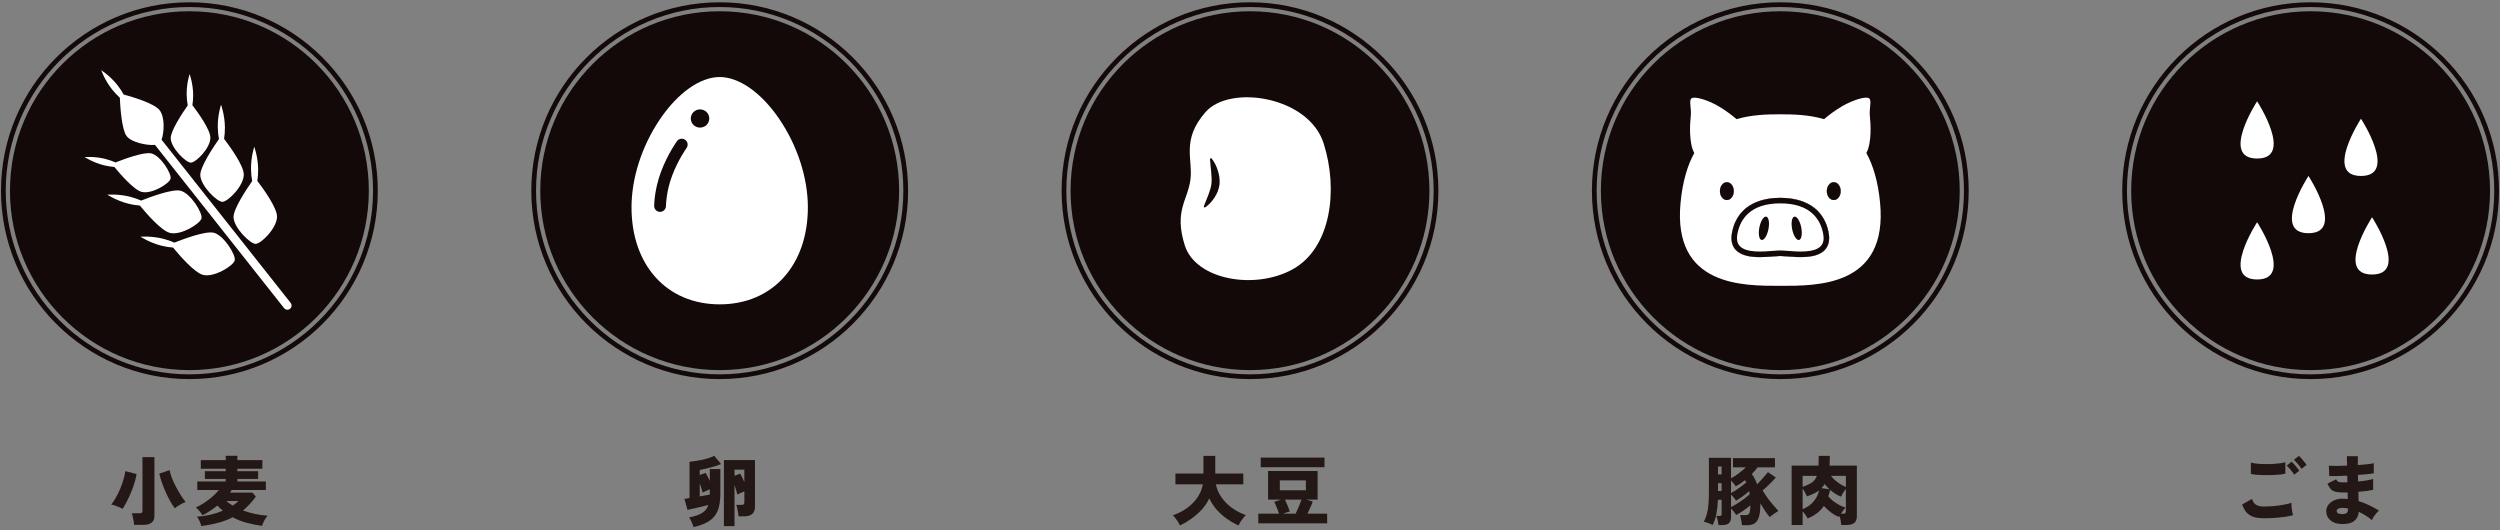 <svg fill="none" height="112" viewBox="0 0 528 112" width="528" xmlns="http://www.w3.org/2000/svg" xmlns:xlink="http://www.w3.org/1999/xlink"><rect x="0" y="0" width="528" height="112" fill="#808080" stroke="none"/><clipPath id="a"><path d="m0 .274h80v80h-80z"/></clipPath><clipPath id="b"><path d="m112 .274h80v80h-80z"/></clipPath><clipPath id="c"><path d="m224 .274h80v80h-80z"/></clipPath><clipPath id="d"><path d="m336 .274h80v80h-80z"/></clipPath><clipPath id="e"><path d="m448 .274h80v80h-80z"/></clipPath><g clip-path="url(#a)"><path d="m40 79.563c-21.665 0-39.289-17.625-39.289-39.289s17.625-39.289 39.289-39.289 39.289 17.625 39.289 39.289-17.625 39.289-39.289 39.289z" stroke="#130909" stroke-miterlimit="10"/><path d="m40 78.168c20.929 0 37.895-16.966 37.895-37.895 0-20.929-16.966-37.895-37.895-37.895s-37.895 16.966-37.895 37.895c0 20.929 16.966 37.895 37.895 37.895z" fill="#130909"/><g fill="#fff"><path d="m49.319 45.848c.034 2.219 3.516 5.676 4.678 5.659 1.162-.017 4.547-3.389 4.51-5.794-.029-1.886-2.918-5.878-4.16-7.503.11-.724.185-1.571.173-2.476-.038-2.623-.821-4.737-.821-4.737s-.724 2.139-.686 4.762c.013.914.118 1.764.248 2.488-1.192 1.701-3.966 5.857-3.941 7.604z"/><path d="m42.299 36.968c.034 2.219 3.516 5.676 4.678 5.659 1.162-.017 4.547-3.389 4.51-5.794-.029-1.886-2.918-5.878-4.16-7.503.109-.724.185-1.571.173-2.476-.038-2.623-.821-4.737-.821-4.737s-.724 2.139-.686 4.762c.013.914.118 1.764.248 2.488-1.192 1.701-3.966 5.857-3.941 7.604z"/><path d="m40.316 34.349c1.061-.017 4.143-3.091 4.114-5.284-.025-1.722-2.661-5.36-3.794-6.842.097-.661.168-1.432.16-2.257-.034-2.392-.75-4.32-.75-4.32s-.661 1.95-.623 4.341c.013.834.11 1.608.227 2.269-1.086 1.549-3.617 5.343-3.596 6.935.029 2.025 3.204 5.179 4.265 5.162z"/><path d="m45.141 49.154c-1.693-.425-6.379 1.318-8.307 2.084-.674-.295-1.478-.589-2.362-.813-2.543-.64-4.792-.429-4.792-.429s1.878 1.251 4.421 1.891c.88.223 1.722.341 2.451.4 1.297 1.579 4.514 5.314 6.341 5.773 2.333.59 6.392-1.928 6.678-3.057.282-1.129-2.278-5.309-4.429-5.853z"/><path d="m35.875 49.187c2.333.589 6.392-1.928 6.678-3.057.282-1.128-2.278-5.309-4.429-5.853-1.693-.425-6.379 1.318-8.307 2.084-.674-.295-1.478-.59-2.362-.813-2.543-.64-4.792-.429-4.792-.429s1.878 1.25 4.421 1.891c.88.223 1.722.341 2.45.4 1.297 1.579 4.514 5.314 6.341 5.773z"/><path d="m29.937 40.531c2.126.535 5.832-1.76 6.088-2.787.257-1.027-2.076-4.842-4.042-5.339-1.545-.387-5.819 1.204-7.575 1.903-.615-.265-1.347-.539-2.156-.741-2.32-.585-4.366-.392-4.366-.392s1.714 1.141 4.034 1.726c.804.202 1.571.312 2.236.366 1.183 1.44 4.114 4.846 5.785 5.267z"/><path d="m61.389 63.974-27.263-34.463c.56-1.579.724-4.796-.429-6.253-1.128-1.427-5.68-2.779-7.579-3.293-.341-.615-.779-1.309-1.322-1.996-1.566-1.983-3.41-3.137-3.41-3.137s.703 2.059 2.269 4.042c.547.691 1.124 1.28 1.651 1.756.088 1.996.404 6.804 1.448 8.126 1.065 1.347 4.282 1.996 5.975 1.844l27.272 34.48c.177.219.434.337.695.337.194 0 .387-.063.547-.19.383-.303.446-.859.143-1.242z"/></g></g><path d="m42.52 111.105c-.075-.309-.192-.645-.352-1.008-.16-.362-.352-.688-.576-.976.875-.042 1.787-.17 2.736-.384.96-.224 1.872-.517 2.736-.88-.192-.16-.389-.33-.592-.512-.192-.181-.379-.368-.56-.56-.96.768-2.005 1.451-3.136 2.048-.16-.266-.373-.56-.64-.88-.267-.33-.528-.592-.784-.784.544-.234 1.109-.538 1.696-.912.587-.384 1.157-.81 1.712-1.28.555-.469 1.045-.965 1.472-1.488h-4.56v-1.808h6v-.528h-4.4v-1.632h4.4v-.528h-5.264v-1.808h5.264v-.912h2.464v.912h5.28v1.808h-5.28v.528h4.384v1.632h-4.384v.528h6.016v1.808h-7.216c-.053.096-.112.192-.176.288-.064.086-.128.171-.192.256h4.752l.72.848c-.427.576-.864 1.11-1.312 1.6-.437.48-.907.923-1.408 1.328.853.32 1.723.571 2.608.752.896.182 1.76.299 2.592.352-.256.278-.491.619-.704 1.024-.213.416-.373.79-.48 1.12-1.163-.16-2.261-.378-3.296-.656-1.024-.277-1.995-.661-2.912-1.152-.875.459-1.856.838-2.944 1.136-1.077.299-2.299.539-3.664.72zm6.64-4.32c.235-.149.448-.304.64-.464.203-.17.384-.341.544-.512h-2.56c.213.182.432.352.656.512.235.16.475.315.72.464z" fill="#231815"/><path d="m28.328 110.849c-.021-.224-.059-.49-.112-.8-.043-.309-.101-.613-.176-.912-.064-.309-.139-.554-.224-.736h1.632c.224 0 .384-.032.48-.096.107-.064.16-.208.16-.432v-11.328h2.528v12.384c0 .672-.197 1.158-.592 1.456-.395.31-.987.464-1.776.464zm8.608-3.488c-.32-.394-.645-.89-.976-1.488-.331-.597-.651-1.237-.96-1.92-.309-.693-.581-1.381-.816-2.064-.235-.682-.416-1.301-.544-1.856l2.176-.736c.107.544.283 1.131.528 1.76.256.63.549 1.254.88 1.872.331.619.667 1.2 1.008 1.744.352.534.672.976.96 1.328-.235.096-.501.224-.8.384-.299.15-.581.315-.848.496-.256.171-.459.331-.608.48zm-11.056.112c-.203-.128-.453-.256-.752-.384-.299-.128-.597-.24-.896-.336-.288-.096-.539-.154-.752-.176.352-.437.688-.944 1.008-1.52.331-.576.629-1.184.896-1.824.277-.65.507-1.296.688-1.936.192-.64.325-1.237.4-1.792l2.368.608c-.085.576-.229 1.195-.432 1.856-.203.662-.443 1.328-.72 2-.277.662-.571 1.296-.88 1.904-.309.608-.619 1.142-.928 1.6z" fill="#231815"/><g clip-path="url(#b)"><path d="m152 79.563c-21.664 0-39.289-17.625-39.289-39.289s17.625-39.289 39.289-39.289c21.665 0 39.29 17.625 39.29 39.289s-17.625 39.289-39.29 39.289z" stroke="#130909" stroke-miterlimit="10"/><path d="m152 78.168c20.929 0 37.895-16.966 37.895-37.895 0-20.929-16.966-37.895-37.895-37.895-20.928 0-37.895 16.966-37.895 37.895 0 20.929 16.967 37.895 37.895 37.895z" fill="#130909"/><path d="m164.623 25.191c-3.781-5.587-8.501-8.922-12.623-8.922s-8.842 3.335-12.623 8.922c-3.811 5.63-6 12.408-6 18.59 0 12.261 7.482 20.497 18.623 20.497s18.623-8.236 18.623-20.497c0-6.185-2.185-12.96-6-18.59z" fill="#fff"/><g fill="#130909"><path d="m149.802 25.027c0 1.061-.876 1.924-1.954 1.924s-1.953-.859-1.953-1.924c0-1.065.875-1.924 1.953-1.924s1.954.859 1.954 1.924z"/><path d="m139.402 44.749c-.686 0-1.242-.556-1.242-1.246 0-.139.017-3.432 1.449-7.234 1.41-3.747 3.292-6.354 3.372-6.463.404-.556 1.183-.678 1.739-.274.556.404.678 1.183.274 1.739-.017.025-1.769 2.459-3.057 5.874-1.263 3.356-1.288 6.328-1.288 6.358 0 .686-.56 1.242-1.247 1.242z"/></g></g><path d="m146.473 111.329c-.086-.32-.214-.666-.384-1.04-.171-.373-.358-.709-.56-1.008 1.237-.245 2.165-.565 2.784-.96.629-.394 1.061-.949 1.296-1.664-.459.118-.96.24-1.504.368-.534.128-1.056.251-1.568.368-.512.118-.96.214-1.344.288l-.64-2.32c.138-.021.298-.042.48-.064.181-.032.378-.069.592-.112v-7.648c.512-.053 1.082-.133 1.712-.24.64-.107 1.269-.245 1.888-.416.629-.181 1.173-.384 1.632-.608l1.424 1.728c-.395.171-.854.336-1.376.496-.523.16-1.056.304-1.6.432-.534.128-1.04.24-1.52.336v1.056l1.248-.448c.277.47.57 1.04.88 1.712v-2.512h2.224v5.12c0 1.003-.086 1.888-.256 2.656-.16.768-.448 1.44-.864 2.016-.406.576-.976 1.062-1.712 1.456-.736.406-1.68.742-2.832 1.008zm6.416-.208v-13.952h6.56v9.888c0 1.334-.774 2-2.32 2h-1.136c-.022-.213-.059-.474-.112-.784-.043-.309-.102-.613-.176-.912-.064-.309-.139-.554-.224-.736h1.088c.224 0 .384-.032.48-.096.106-.074.16-.218.16-.432v-2.32c-.48.192-.976.416-1.488.672-.054-.277-.134-.592-.24-.944-.107-.362-.224-.72-.352-1.072v8.688zm4.32-9.296v-2.624h-2.08v1.28l1.2-.448c.128.214.272.48.432.8s.309.651.448.992zm-9.424 3.008c.384-.064.757-.128 1.12-.192.373-.074.709-.138 1.008-.192v-1.104c-.246.096-.502.208-.768.336-.267.118-.523.24-.768.368-.054-.298-.134-.613-.24-.944-.107-.341-.224-.677-.352-1.008z" fill="#231815"/><g clip-path="url(#c)"><path d="m264 79.563c-21.664 0-39.289-17.625-39.289-39.289s17.625-39.289 39.289-39.289c21.665 0 39.29 17.625 39.29 39.289s-17.625 39.289-39.29 39.289z" stroke="#130909" stroke-miterlimit="10"/><path d="m264 78.168c20.929 0 37.895-16.966 37.895-37.895 0-20.929-16.966-37.895-37.895-37.895-20.928 0-37.895 16.966-37.895 37.895 0 20.929 16.967 37.895 37.895 37.895z" fill="#130909"/><path d="m254.594 23.684c5.141-5.907 21.773-3.343 24.947 6.564 3.175 9.907 1.533 22.101-6.454 26.585-7.992 4.484-20.569 2.299-22.868-5.032-2.299-7.331.657-9.52 1.205-13.895.547-4.375-1.971-8.316 3.174-14.223z" fill="#fff"/><path d="m255.915 33.499c.607.762 1.002 1.609 1.289 2.505.156.446.24.914.324 1.394.059.484.08.985.046 1.512-.075.547-.206 1.044-.387 1.512-.198.459-.404.893-.674 1.288-.518.8-1.145 1.507-1.945 2.063l-.013.008c-.088.063-.21.038-.273-.051-.038-.055-.042-.122-.021-.181.155-.421.345-.821.492-1.242.164-.408.324-.813.476-1.213.291-.8.56-1.604.632-2.354.075-.779.008-1.629-.064-2.488l-.13-1.305c-.021-.446-.093-.884-.114-1.335-.004-.11.08-.202.186-.206.067 0 .126.025.164.072l.008.013z" fill="#130909"/></g><path d="m265.752 110.529v-2.048h4.384c-.075-.245-.171-.517-.288-.816-.117-.309-.24-.608-.368-.896-.117-.298-.235-.554-.352-.768l1.392-.48h-2.704v-6.048h10.464v6.048h-2.368l1.344.4c-.096.299-.256.694-.48 1.184-.213.48-.427.939-.64 1.376h4.16v2.048zm.512-11.856v-2.032h13.472v2.032zm4.032 4.864h5.504v-2.08h-5.504zm.704 4.944h2.64c.139-.277.283-.592.432-.944.16-.362.309-.72.448-1.072s.256-.666.352-.944h-3.488c.171.342.352.752.544 1.232.203.48.363.902.48 1.264-.203.054-.432.123-.688.208-.245.086-.485.171-.72.256z" fill="#231815"/><path d="m249.207 110.977c-.107-.234-.245-.49-.416-.768-.171-.266-.352-.522-.544-.768-.192-.256-.373-.458-.544-.608 1.771-.629 3.2-1.514 4.288-2.656 1.099-1.141 1.781-2.437 2.048-3.888h-5.792v-2.272h5.92v-3.744h2.496v3.744h5.92v2.272h-5.792c.192.95.576 1.846 1.152 2.688.576.843 1.301 1.59 2.176 2.24.885.651 1.883 1.174 2.992 1.568-.181.182-.373.4-.576.656s-.389.518-.56.784c-.171.278-.304.528-.4.752-.832-.373-1.648-.842-2.448-1.408-.8-.565-1.525-1.21-2.176-1.936-.64-.736-1.157-1.53-1.552-2.384-.395.854-.923 1.643-1.584 2.368-.661.726-1.392 1.371-2.192 1.936-.8.566-1.605 1.04-2.416 1.424z" fill="#231815"/><g clip-path="url(#d)"><path d="m376 79.563c-21.664 0-39.289-17.625-39.289-39.289s17.625-39.289 39.289-39.289c21.665 0 39.29 17.625 39.29 39.289s-17.625 39.289-39.29 39.289z" stroke="#130909" stroke-miterlimit="10"/><path d="m376 78.168c20.929 0 37.895-16.966 37.895-37.895 0-20.929-16.966-37.895-37.895-37.895-20.928 0-37.895 16.966-37.895 37.895 0 20.929 16.967 37.895 37.895 37.895z" fill="#130909"/><path d="m366.177 40.362c0 1.044-.653 1.891-1.466 1.891-.812 0-1.465-.846-1.465-1.891s.657-1.891 1.465-1.891c.809 0 1.466.846 1.466 1.891z" fill="#fff"/><path d="m386.198 49.103c.08.417.122.813.122 1.183 0 .981-.286 1.798-.859 2.438-1.735 1.937-5.537 1.629-8.055 1.427-.572-.046-1.065-.084-1.406-.084s-.83.038-1.402.084c-.859.072-1.874.152-2.897.152-1.979 0-4.017-.303-5.158-1.579-.787-.88-1.036-2.097-.737-3.621 1.238-6.37 6.918-7.322 10.194-7.322s8.96.952 10.198 7.322z" fill="#fff"/><path d="m388.757 40.362c0 1.044-.657 1.891-1.465 1.891-.809 0-1.47-.846-1.47-1.891s.657-1.891 1.47-1.891c.812 0 1.465.846 1.465 1.891z" fill="#fff"/><path d="m397.07 42.783c-.434-4.471-1.465-7.874-2.897-10.463 1.166-2.156.922-6.236.754-7.638-.211-1.743.429-3.394-.148-3.895-.623-.539-3.41.316-5.65 1.604-1.604.922-3.015 2.034-3.891 2.779-3.086-.922-6.349-1.032-9.238-1.032-2.888 0-6.151.105-9.238 1.032-.871-.745-2.282-1.857-3.886-2.779-2.24-1.288-5.027-2.143-5.65-1.604-.577.501.063 2.152-.148 3.895-.168 1.402-.417 5.49.75 7.646-1.432 2.585-2.459 5.987-2.893 10.455-1.722 17.781 13.301 17.583 21.065 17.583 7.765 0 22.792.198 21.07-17.583zm-32.358-.53c-.808 0-1.465-.846-1.465-1.891s.657-1.891 1.465-1.891 1.465.846 1.465 1.891-.652 1.891-1.465 1.891zm20.749 10.472c-1.734 1.937-5.536 1.629-8.054 1.427-.573-.046-1.066-.084-1.407-.084s-.829.038-1.402.084c-.859.071-1.873.151-2.897.151-1.979 0-4.016-.303-5.157-1.579-.788-.88-1.036-2.097-.737-3.621 1.238-6.37 6.918-7.322 10.193-7.322 3.276 0 8.96.952 10.198 7.322.08.417.122.813.122 1.183 0 .981-.286 1.798-.859 2.438zm1.832-10.472c-.813 0-1.469-.846-1.469-1.891s.656-1.891 1.469-1.891 1.465.846 1.465 1.891-.657 1.891-1.465 1.891z" fill="#fff"/><path d="m385.621 49.212c-1.171-6.008-6.573-6.846-9.621-6.846-3.049 0-8.451.838-9.621 6.846-1.171 6.008 7.25 4.265 9.621 4.265 2.37 0 10.791 1.743 9.621-4.265z" fill="#fff"/><g fill="#130909"><path d="m386.198 49.103c-1.238-6.37-6.918-7.322-10.198-7.322s-8.956.952-10.194 7.322c-.299 1.524-.05 2.741.737 3.621 1.141 1.276 3.179 1.579 5.158 1.579 1.023 0 2.038-.08 2.897-.152.572-.046 1.065-.084 1.402-.084s.834.038 1.406.084c2.518.202 6.32.509 8.055-1.427.573-.64.859-1.457.859-2.438 0-.371-.042-.766-.122-1.183zm-8.695 3.878c-.598-.046-1.116-.088-1.503-.088s-.901.042-1.499.088c-2.147.177-5.739.463-7.082-1.04-.539-.598-.691-1.453-.463-2.615.564-2.909 2.593-6.375 9.044-6.375 3.225 0 5.347.867 6.733 2.097 1.385 1.229 2.033 2.825 2.315 4.278.223 1.162.076 2.017-.463 2.615-1.343 1.503-4.939 1.217-7.082 1.04z"/><path d="m380.421 48.025c.269 1.36.063 2.552-.468 2.657-.53.105-1.174-.914-1.448-2.274-.27-1.36-.063-2.552.467-2.657.531-.105 1.175.914 1.449 2.274z"/><path d="m371.579 48.025c-.269 1.36-.063 2.552.467 2.657.531.105 1.175-.914 1.449-2.274.269-1.36.063-2.552-.467-2.657-.531-.105-1.175.914-1.449 2.274z"/><path d="m388.757 40.362c0 1.044-.657 1.891-1.465 1.891-.809 0-1.47-.846-1.47-1.891s.657-1.891 1.47-1.891c.812 0 1.465.846 1.465 1.891z"/><path d="m366.177 40.362c0 1.044-.653 1.891-1.466 1.891-.812 0-1.465-.846-1.465-1.891s.657-1.891 1.465-1.891c.809 0 1.466.846 1.466 1.891z"/></g></g><path d="m378.393 110.881v-12.544h5.68c.032-.597.048-1.285.048-2.064h2.336c0 .373-.006.736-.016 1.088-.011.341-.027.667-.048.976h5.776v10.656c0 .672-.182 1.152-.544 1.44-.352.299-.923.448-1.712.448h-1.04c-.011-.245-.048-.549-.112-.912-.064-.362-.139-.693-.224-.992-.022.043-.043.08-.064.112-.011.032-.027.064-.048.096-.555-.202-1.115-.512-1.68-.928-.566-.416-1.083-.885-1.552-1.408-.384.576-.854 1.083-1.408 1.52-.544.427-1.211.8-2 1.12-.107-.202-.262-.448-.464-.736-.192-.288-.395-.544-.608-.768v2.896zm10.416-2.384h.4c.224 0 .384-.032.48-.096.106-.074.16-.218.16-.432v-4.72c-.203.256-.406.544-.608.864-.192.32-.331.582-.416.784-.886-.373-1.654-.853-2.304-1.44-.054.246-.112.486-.176.72-.064.224-.134.443-.208.656.234.288.544.592.928.912.394.31.826.598 1.296.864.48.256.954.454 1.424.592-.15.15-.315.347-.496.592-.171.235-.331.47-.48.704zm-8.096-.976c.917-.352 1.674-.869 2.272-1.552.608-.693 1.008-1.493 1.2-2.4-.331.256-.71.486-1.136.688-.416.203-.891.395-1.424.576-.107-.266-.24-.544-.4-.832-.16-.298-.331-.565-.512-.8zm0-4.704c.864-.298 1.53-.613 2-.944.469-.33.805-.789 1.008-1.376h-3.008zm9.136.032v-2.352h-3.152c.266.342.576.667.928.976.362.31.736.582 1.12.816.394.235.762.422 1.104.56zm-3.456.496c-.363-.33-.704-.704-1.024-1.12-.182.31-.4.598-.656.864z" fill="#231815"/><path d="m367.896 110.929c-.011-.181-.037-.41-.08-.688-.043-.277-.096-.549-.16-.816-.053-.277-.112-.485-.176-.624h1.152c.245 0 .443-.042.592-.128.149-.085.261-.272.336-.56.075-.298.112-.757.112-1.376-.939.779-1.931 1.456-2.976 2.032-.139-.202-.304-.432-.496-.688s-.395-.48-.608-.672v1.808c0 .598-.149 1.024-.448 1.28-.299.267-.8.4-1.504.4h-.704c-.021-.288-.075-.624-.16-1.008-.085-.373-.181-.682-.288-.928h.656c.203 0 .331-.032.384-.096.053-.074.08-.208.08-.4v-2.912h-.784c-.043 1.11-.149 2.102-.32 2.976-.16.875-.427 1.659-.8 2.352-.235-.138-.528-.272-.88-.4s-.683-.224-.992-.288c.277-.501.491-1.029.64-1.584.16-.554.272-1.2.336-1.936.075-.746.112-1.637.112-2.672v-7.311h4.672v4.335c.544-.298 1.088-.65 1.632-1.056.544-.416 1.045-.837 1.504-1.264h-2.72v-1.952h8.864v1.952h-3.664c-.171.235-.363.469-.576.704-.203.235-.416.469-.64.704.459.651.832 1.376 1.12 2.176.384-.384.784-.816 1.2-1.296.427-.48.784-.906 1.072-1.28l1.664 1.135c-.363.427-.8.891-1.312 1.392-.512.502-1.003.95-1.472 1.344.288.491.624 1.003 1.008 1.536.384.523.779 1.024 1.184 1.504s.784.907 1.136 1.28c-.299.182-.619.395-.96.64-.341.235-.624.459-.848.672-.331-.373-.667-.816-1.008-1.328s-.672-1.045-.992-1.6v.304c0 .907-.069 1.648-.208 2.224-.128.566-.315.998-.56 1.296-.245.31-.539.523-.88.64-.341.118-.72.176-1.136.176zm-2.304-3.84c.416-.202.859-.453 1.328-.752.48-.298.949-.618 1.408-.96.459-.341.864-.677 1.216-1.008-.011-.117-.032-.224-.064-.32-.021-.106-.043-.213-.064-.32-.405.363-.848.72-1.328 1.072-.469.342-.944.656-1.424.944-.117-.181-.277-.394-.48-.64-.203-.256-.4-.469-.592-.64zm0-2.96c.544-.288 1.099-.634 1.664-1.04.576-.405 1.093-.81 1.552-1.216-.043-.085-.085-.165-.128-.24-.043-.074-.085-.149-.128-.224-.309.235-.629.47-.96.704-.331.224-.661.427-.992.608-.277-.426-.613-.837-1.008-1.232zm-2.752-3.936h.768v-1.663h-.768zm0 3.504h.768v-1.648h-.768z" fill="#231815"/><g clip-path="url(#e)"><path d="m488 79.563c-21.664 0-39.289-17.625-39.289-39.289s17.625-39.289 39.289-39.289c21.665 0 39.29 17.625 39.29 39.289s-17.625 39.289-39.29 39.289z" stroke="#130909" stroke-miterlimit="10"/><path d="m488 78.168c20.929 0 37.895-16.966 37.895-37.895 0-20.929-16.966-37.895-37.895-37.895-20.928 0-37.895 16.966-37.895 37.895 0 20.929 16.967 37.895 37.895 37.895z" fill="#130909"/><g fill="#fff"><path d="m476.703 33.482c-7.87 0 0-12.088 0-12.088s7.869 12.088 0 12.088z"/><path d="m487.548 49.25c-7.869 0 0-12.088 0-12.088s7.87 12.088 0 12.088z"/><path d="m476.703 59.023c-7.87 0 0-12.088 0-12.088s7.869 12.088 0 12.088z"/><path d="m498.64 37.162c-7.869 0 0-12.088 0-12.088s7.87 12.088 0 12.088z"/><path d="m500.98 57.975c-7.87 0 0-12.088 0-12.088s7.869 12.088 0 12.088z"/></g></g><g fill="#231815"><path d="m494.457 110.674c-.992-.043-1.771-.32-2.336-.832-.555-.502-.827-1.152-.816-1.952.011-.512.181-.966.512-1.36.331-.406.773-.715 1.328-.928.565-.224 1.205-.315 1.92-.272.128.01.256.021.384.032.139 0 .272.01.4.032l-.032-1.392c-.149.01-.299.016-.448.016-.139 0-.283 0-.432 0-.725 0-1.296-.054-1.712-.16-.405-.118-.731-.31-.976-.576-.235-.278-.469-.656-.704-1.136l1.84-.912c.107.181.213.32.32.416s.256.16.448.192c.203.021.48.032.832.032h.384c.128 0 .261-.006.4-.016l-.032-1.408c-.789.042-1.525.074-2.208.096-.683.01-1.211.01-1.584 0l-.096-2.192c.373.032.907.048 1.6.048.704 0 1.456-.021 2.256-.064-.011-.395-.021-.757-.032-1.088 0-.341 0-.64 0-.896h2.304c-.021.491-.021 1.115 0 1.872.747-.053 1.424-.112 2.032-.176.608-.075 1.051-.149 1.328-.224v2.144c-.277.053-.72.113-1.328.176-.597.053-1.264.106-2 .16v.704c.011.224.021.453.032.688.651-.064 1.259-.144 1.824-.24s1.013-.198 1.344-.304v2.288c-.405.096-.88.181-1.424.256-.533.064-1.099.122-1.696.176l.048 1.968c.789.234 1.541.528 2.256.88.725.341 1.413.714 2.064 1.12-.192.138-.389.33-.592.576-.203.245-.389.496-.56.752-.16.256-.283.48-.368.672-.864-.726-1.787-1.307-2.768-1.744-.053.832-.379 1.477-.976 1.936-.587.469-1.499.682-2.736.64zm.064-2.096c.907.042 1.36-.246 1.36-.864v-.336c-.203-.032-.4-.059-.592-.08-.192-.022-.384-.032-.576-.032-.384 0-.683.064-.896.192-.203.117-.304.272-.304.464 0 .405.336.624 1.008.656z"/><path d="m478.121 109.457c-.736 0-1.397-.074-1.984-.224-.587-.16-1.099-.448-1.536-.864-.427-.426-.779-1.034-1.056-1.824l2.08-1.184c.128.523.389.923.784 1.2.395.278.965.416 1.712.416.661 0 1.36-.032 2.096-.096.736-.074 1.435-.17 2.096-.288.661-.117 1.205-.25 1.632-.4-.011.224 0 .507.032.848.032.331.075.662.128.992.064.32.128.576.192.768-.437.139-.997.256-1.68.352s-1.413.171-2.192.224c-.779.054-1.547.08-2.304.08zm-2.736-9.376v-2.4c.32.107.725.187 1.216.24.491.053 1.019.085 1.584.096.576.011 1.147.005 1.712-.016.565-.032 1.088-.08 1.568-.144.491-.064.891-.144 1.2-.24v2.416c-.267.075-.645.139-1.136.192-.48.054-1.013.091-1.6.112-.576.022-1.163.027-1.76.016-.587-.01-1.125-.037-1.616-.08-.491-.042-.88-.106-1.168-.192zm10.688-1.056c-.203-.341-.459-.688-.768-1.04-.299-.352-.571-.645-.816-.88l1.04-.832c.139.128.315.309.528.544.213.235.421.48.624.736.203.245.363.453.48.624zm-1.536 1.232c-.203-.341-.459-.688-.768-1.04-.299-.363-.571-.656-.816-.88l1.04-.832c.139.128.315.309.528.544.213.235.421.48.624.736.203.245.363.453.48.624z"/></g></svg>